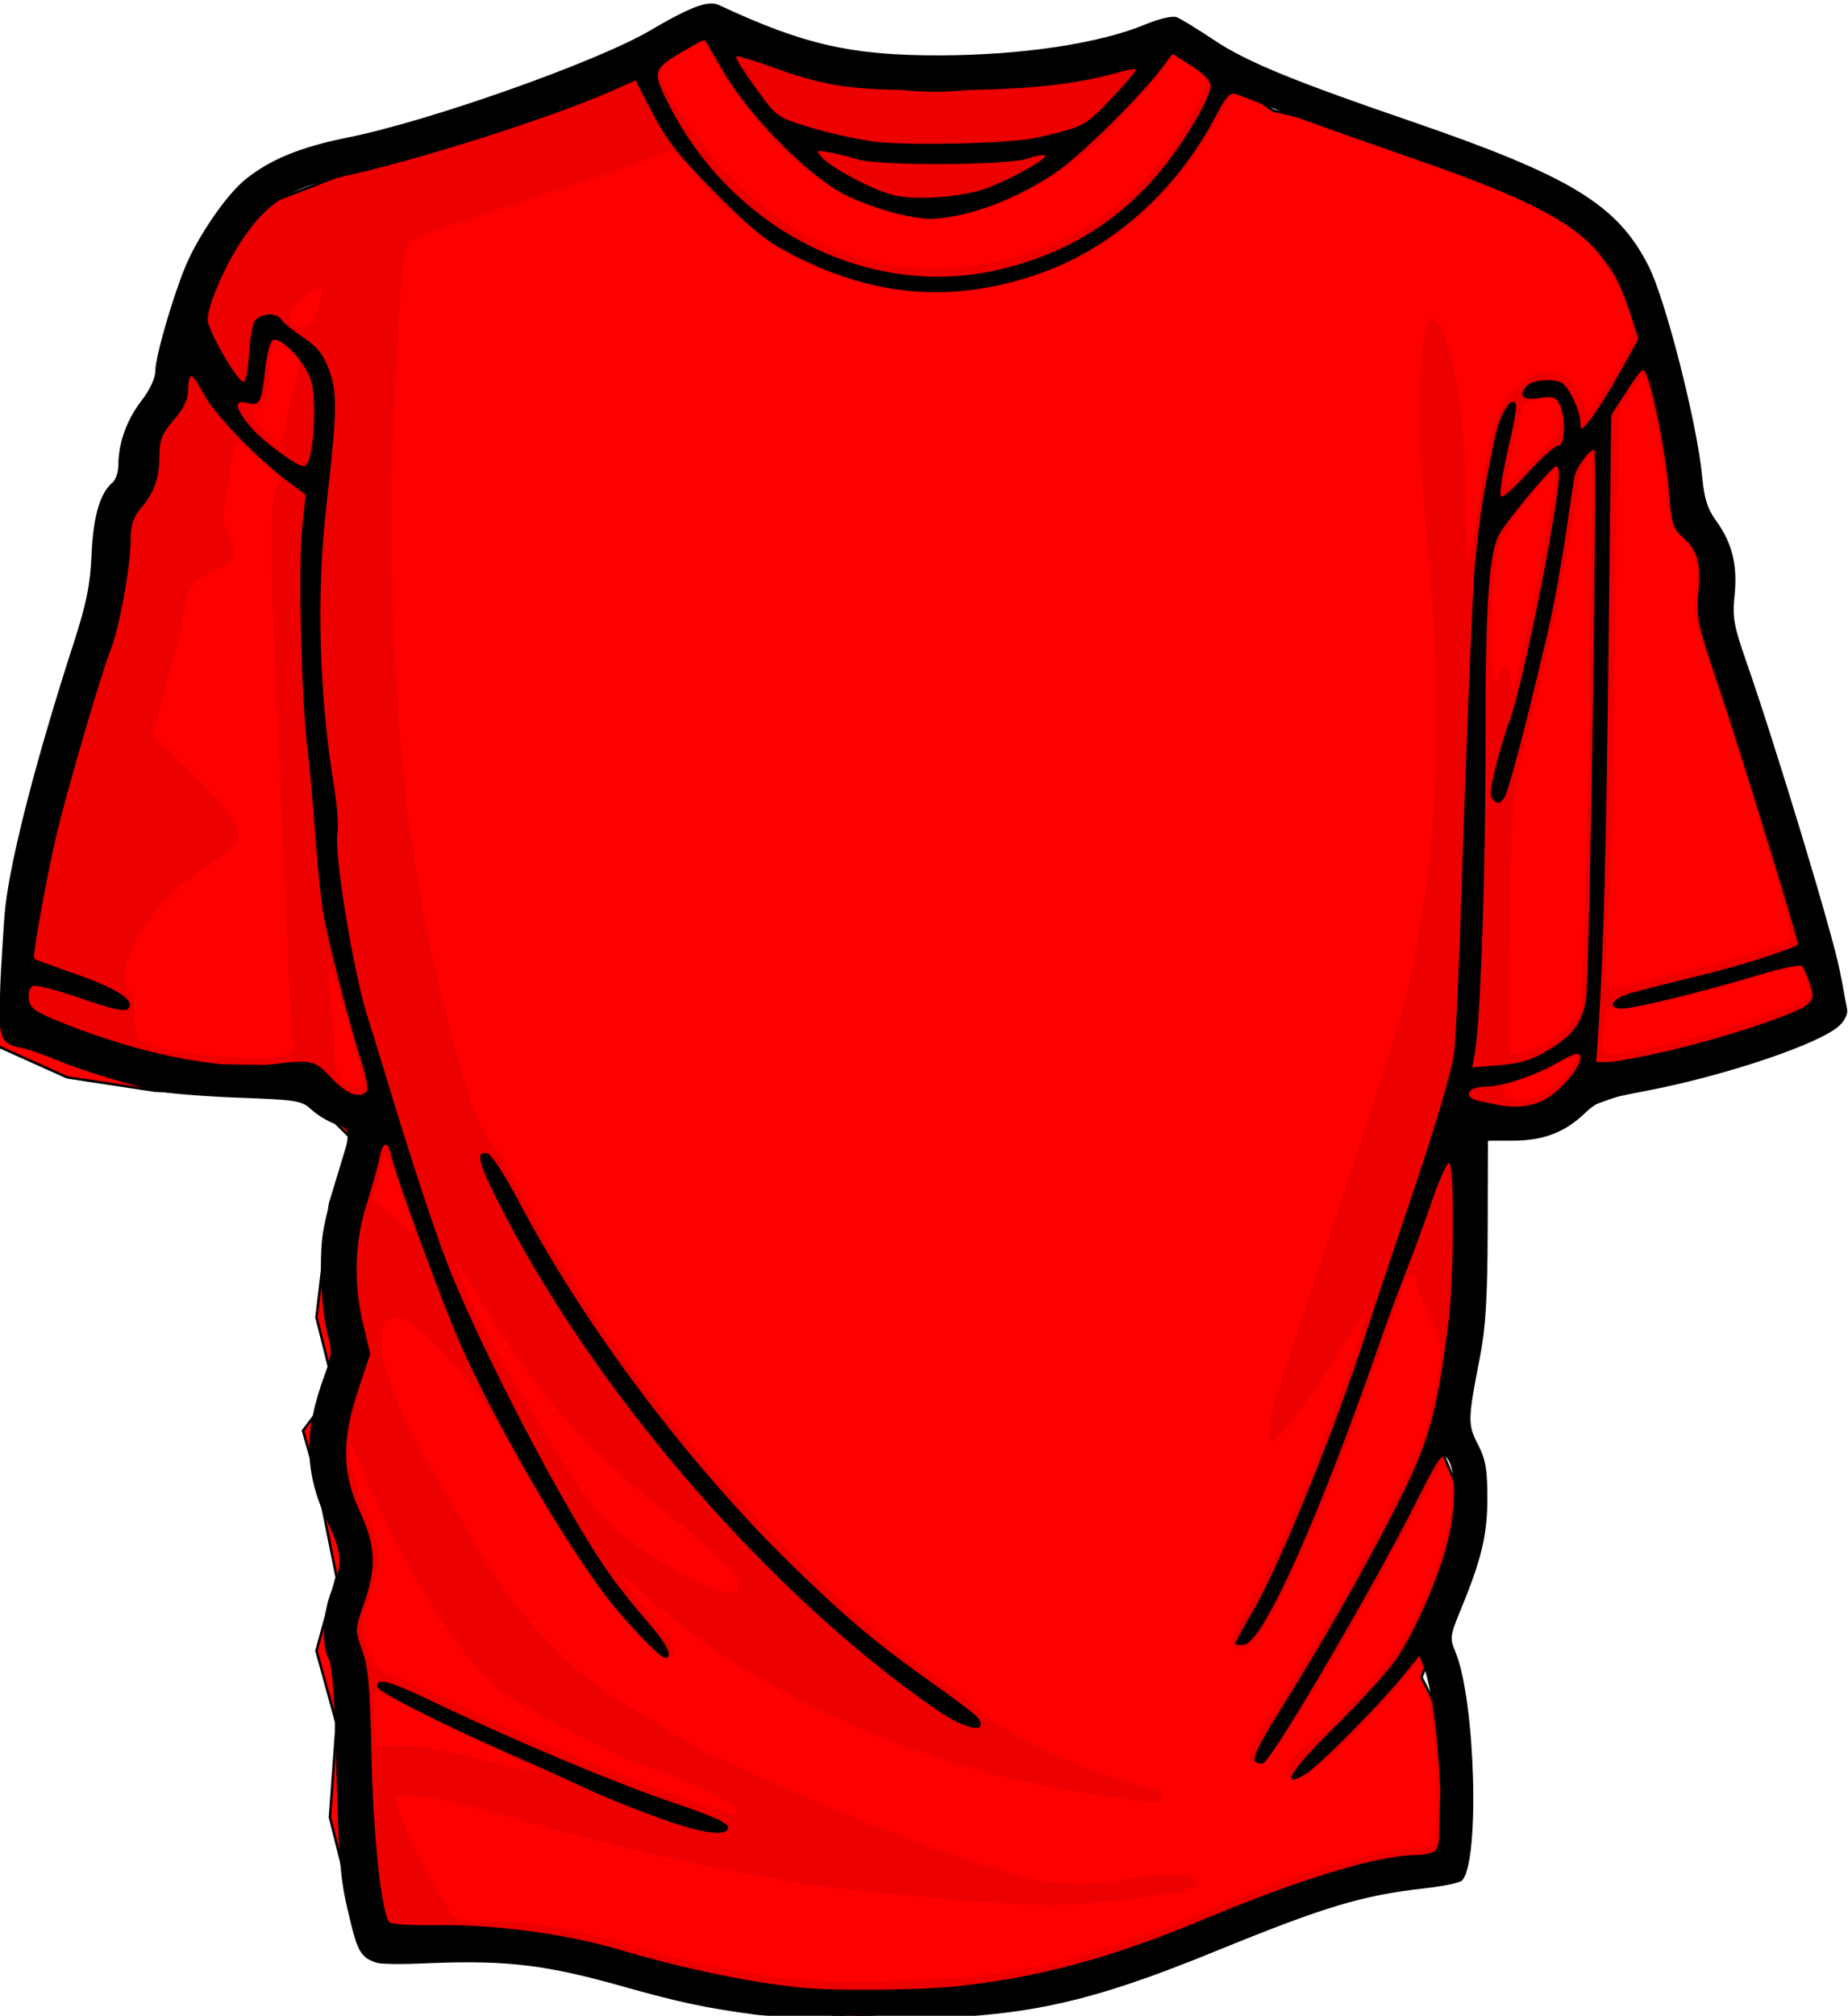 <?xml version="1.0" encoding="UTF-8"?>
<svg version="1.0" viewBox="0 0 729.66 795.54" xmlns="http://www.w3.org/2000/svg">
<g transform="translate(.238 -131.81)">
<path d="m-2.972 543.81 66.508-260.5 34.584-68.41 61.19-23.68 42.565-13.157 61.188-28.944 21.283-2.631 63.848 15.788 47.886 2.631 58.527-10.525 13.302-2.631 34.584 23.682 66.508 15.788 55.867 31.576 23.943 31.576 2.66 23.682 15.962 49.995 7.981 26.313 2.66 23.682 42.565 152.62-77.15 31.576-37.245 13.157h-26.603l-2.66 81.571-7.981 47.364 13.302 31.576-21.283 57.889 13.302 26.313-5.321 47.364s2.66-5.263 0 0l-2.66 5.263-53.207 10.525-55.867 21.05-58.527 15.788-63.848 7.894-85.131-15.788-47.886-10.525h-58.527l-13.302-52.626 2.66-36.838-7.981-28.944 7.981-28.944-7.981-39.47-5.321-18.419 7.981-10.525 2.66-13.157-5.321-21.05 5.321-44.732 7.981-26.313-15.962-15.788-61.188-2.631-34.584-5.263-29.264-13.157z" fill="#f00" stroke="#000" stroke-width="1.006px"/>
<path d="m279.07 142.62c-3.24-0.01-16.75 7.11-23.12 12.19-3.61 2.88-41.35 17.27-67.29 25.66-29.33 9.48-37.74 11.8-53.46 14.78-24.62 4.67-38.651 15.47-50.004 38.47-3.215 6.51-7.033 16.94-8.469 23.19-1.435 6.24-3.295 12.06-4.125 12.9-0.829 0.85-1.5 4.55-1.5 8.25 0 6.47-0.687 7.85-10.531 21.19-1.386 1.88-3.1 8.24-3.812 14.16-0.941 7.81-2.303 11.87-5.032 14.78-3.156 3.36-4.005 6.68-5.25 20.69-1.606 18.07-2.365 21.18-13.437 56.4-8.523 27.11-15.503 53.84-20.156 77-3.555 17.7-6.501 43.81-5.407 48.1 0.379 1.48 3.731 3.8 7.438 5.15s10.827 3.94 15.812 5.75c27.925 10.16 36.867 11.88 65.157 12.53l27.216 0.63 5.69 5.68c4.96 4.97 6.68 5.69 13.72 5.69 4.43 0 8.06 0.52 8.06 1.19 0 3.28-8.67 35.69-10.5 39.28-3.3 6.48-4.48 27.05-2.31 39.78 2.91 17.07 2.54 22.89-2.53 39.69-5.38 17.8-4.85 23.68 3.87 43.56 5.82 13.25 6.17 19.78 1.72 31.07-3.7 9.39-4.15 18.07-1.22 23.21 1.38 2.42 2.33 16.17 3 43.25 1 40.15 3.91 62.93 8.63 67.78 1.57 1.62 4.26 1.77 11.62 0.6 10.82-1.73 47.07 0.14 59.85 3.09 4.46 1.03 16.89 4.32 27.59 7.28 19.5 5.41 47.81 11.38 59.97 12.66 3.57 0.37 22.2 0.49 41.37 0.25 28.25-0.35 38.09-1.12 51.88-3.97 28.83-5.96 43.27-10.54 74.69-23.78 34.56-14.56 59.88-22.28 79.81-24.31 8.15-0.83 11.41-1.88 12.56-4.03 2.07-3.86 1.99-38.56-0.12-54.5-0.93-6.98-3.22-17.16-5.1-22.63l-3.4-9.9 5.96-13.94c11.53-26.85 13.22-48.04 4.79-60.47-3.15-4.63-3.86-7.17-3.04-11 9.56-44.51 11.08-81.86 4.69-115.88l-1.03-5.47 11.16 1.26c20.15 2.27 28.74-0.01 38.5-10.29 3.5-3.68 6.68-5.18 12.97-6.03 19.82-2.68 45.88-9.45 66.71-17.34 19.36-7.34 19.02-6.73 13.82-23.88-1.77-5.82-5.47-18.62-8.22-28.43-6.64-23.66-16.21-54.52-26.13-84.19-7.26-21.72-7.98-25.17-7.03-33.41 1.36-11.69-1.12-20.95-7.03-26.22-4.26-3.8-4.72-5.28-5.72-19.31-1.02-14.37-7.3-43.66-10.78-50.16-0.87-1.63-1.59-4.79-1.59-7.03 0-2.23-1.97-9.32-4.35-15.75-6.56-17.7-18.94-30.15-40.15-40.4-8.98-4.34-26.18-11.25-38.22-15.38-65.39-22.42-78.47-27.77-94.88-38.65-7.66-5.09-10-5.93-12.78-4.6-14.61 7.02-56.57 13.25-89.22 13.25-32.69 0-55.62-4.51-79.56-15.65-4.46-2.08-9.76-3.78-11.75-3.79zm-2.19 6.47c0.94 0 3.17 2.84 4.94 6.32 5.85 11.45 23.11 32.78 33.41 41.28 20.17 16.64 43.73 24.53 61.84 20.69 19.57-4.16 36.58-12.83 53.72-27.38 8.48-7.19 24.49-24.94 29.62-32.81l2.63-3.97 6.72 4.44c3.69 2.44 6.72 5.19 6.72 6.09 0 3.86-10.18 21.28-18.57 31.81-17.18 21.57-39.61 34.68-69 40.35-35.63 6.86-68.74-3.62-97.06-30.79-15.18-14.56-31.03-37.68-31.03-45.28 0-2.28 12.66-10.75 16.06-10.75zm210.03 19.44c0.25 0 5.49 2.1 11.63 4.63s15.56 6.1 20.91 7.96c5.35 1.87 23.5 8.16 40.34 14 36.04 12.51 54.2 20.95 64.37 29.91 7.87 6.93 16.21 20.93 19.22 32.25 2.06 7.73 1.44 9.43-10.22 27.91l-6.56 10.4-2.25-5.56c-3.5-8.67-6.61-11.22-13.56-11.22-4.98 0-7.51 1.22-12.69 6.1-7.46 7.02-8.98 11.79-14.59 45.78-1.99 12.04-3.9 22.19-4.25 22.56s-0.63-9.32-0.63-21.56c0-38.31-6.62-73.97-13.72-73.97-4.05 0-6 32.76-3.71 62.44 0.95 12.41 1.99 25.22 3.62 44.59 3.87 46.09 2.39 92.87-4.16 131.31-5.05 29.69-6.33 34.2-33.96 117.41-12.47 37.54-23.4 70.51-24.29 73.25-1.94 6.01-2.13 13.65-0.31 13.66 3.34 0 12.3-12.35 34.13-47.04l3.56-5.65-1.09 4.84c-1.79 7.81-9.3 28.82-20.57 57.56-12.08 30.84-18.99 45.95-26.56 58-5.92 9.43-6.63 12.97-2.87 14.41 4.4 1.69 8.99-4.61 20.28-27.81 12.79-26.3 21.3-47.78 39.56-99.72 2.98-8.47 5.93-16.66 6.56-18.22 1.38-3.4 4.07-2.19 4.06 1.84 0 1.59 2.32 7.5 5.13 13.13 5.56 11.12 5.56 11.42-0.19 39.75-2.85 14.09-36.22 76.41-62.78 117.31-9.02 13.9-10.23 18.88-4.56 18.88 2.24 0 6.01-4.18 12.37-13.78 13.15-19.83 35.62-58.75 48.85-84.6 6.27-12.26 11.98-21.95 12.65-21.53 2.53 1.56 3.33 13.88 1.5 22.97-3.82 19.01-13.77 42.82-22.53 53.97-11.94 15.21-25.19 29.32-33.69 35.87-6.4 4.94-8.66 7.74-8.31 10.19 0.27 1.86 1.6 3.59 2.94 3.84 3.71 0.71 21.96-15.36 36.44-32.06l12.93-14.94 1.88 4.63c2.99 7.48 5.81 35.83 5.22 52.47l-0.53 15.4-4.88 0.44c-21.37 1.91-52.38 11.22-87.56 26.31-23.46 10.07-49.08 18.02-73.03 22.66-19.98 3.87-68.81 5.67-89.94 3.34-17.02-1.87-43.42-7.44-61.59-13-20.31-6.21-39.84-9.75-54.1-9.78-6.36-0.01-13.06-0.42-14.84-0.9-4.11-1.11-26.31-44.49-24.38-47.63 1.91-3.08 12.33-1.38 43.04 7.06 21.93 6.04 57.23 14.89 70.53 17.69 10.95 2.3 19.18 3.92 38.12 7.47 21.77 4.08 84.87 9.88 107 9.84 15.82-0.02 50.81-4.15 55.25-6.53 2.62-1.4 3.02-2.33 1.6-3.75-2.19-2.18-21.08-1.8-29.44 0.6-7.44 2.13-24.03 1.99-33.47-0.29-25.47-6.14-74.15-24.33-109.63-40.93-8.77-4.11-16.25-7.47-16.62-7.47-1.49 0-32.52-18.44-43.38-25.78-17.79-12.04-37.3-33.53-49.5-54.5-5.69-9.8-14.23-24.41-18.96-32.47-20.6-35.09-26.55-60.72-14.1-60.72 3.52 0 7.48 3.07 18.28 14.22 11.44 11.8 16.1 18.37 27.38 38.5 17.29 30.86 31.69 52.55 45.44 68.47 11.53 13.35 18 16.84 18 9.68 0-2.15-1.58-5.3-3.47-7-4.2-3.76-17.63-21.03-17.63-22.65 0-0.64 3.82 2.45 8.5 6.87 38.68 36.53 102.75 66.99 162.56 77.28 39.93 6.88 42.97 7.11 42.97 3.5 0-1.33-0.38-2.43-0.84-2.43-3 0-26.92-7.21-33.06-9.97-18.84-8.46-33.66-16.58-36.63-20.06-1.78-2.1-8.35-7.23-14.59-11.41-59.17-39.66-129.33-120.33-166.28-191.22-5.58-10.7-11.74-21.03-13.72-22.97-7.39-7.22-22.39-62.21-29.78-109.18-10.3-65.45-12.17-146.86-5.35-231.82 1.01-12.52 1.46-13.91 5.16-15.68 2.23-1.08 22.63-7.99 45.37-15.35 22.75-7.36 44.39-14.71 48.1-16.34 3.7-1.63 7.74-2.57 8.94-2.07 1.2 0.51 5.31 4.87 9.15 9.66 8.51 10.61 25.37 24.48 38.16 31.41 21.02 11.38 47.42 16.35 70.31 13.22 42.15-5.77 73.41-27.15 95.59-65.32 4.02-6.91 7.51-12.56 7.75-12.56zm-361.81 77.28c2.27-0.4 2.38 2.46 0.06 8.35-2.86 7.28-6.62 8.78-10.43 4.18-1.88-2.26-1.32-3.34 4.03-8.25 2.85-2.61 4.98-4.04 6.34-4.28zm-16.56 20c0.71 0 3.22 1.67 5.56 3.69l4.25 3.66-2.47 10.53c-1.35 5.79-2.87 13.25-3.4 16.59-0.53 3.35-1.54 6.1-2.22 6.1-1.53 0-11.595-10.29-11.595-11.85 0-0.63 1.008-1.12 2.245-1.12 3.09 0 4.32-3.76 5.41-16.63 0.51-6.02 1.51-10.97 2.22-10.97zm539.78 14.6c2.13 0 6.54 20.73 8.72 40.93 1.87 17.37 2.4 19.22 6.34 22.32 5.59 4.39 7.6 11.98 5.94 22.46-1.16 7.38-0.63 10.37 4.41 24.97 14.73 42.68 34.87 110.25 33.31 111.72-1.66 1.57-15.48 5.6-43.97 12.85-13.75 3.49-25.97 6.37-27.16 6.37-2.64 0-2.77-8.13-0.62-41.62 0.85-13.23 1.92-60.38 2.37-104.75l0.85-80.69 4.25-7.28c2.35-4.01 4.85-7.28 5.56-7.28zm-37.75 8.43c4.16 0.03 5.32 2.59 5.13 9.41-0.14 4.8-1.78 7.17-10.6 15.34l-10.4 9.66 1.03-7.22c0.56-3.98 1.61-9.42 2.34-12.09 0.73-2.68 1.78-6.84 2.31-9.25 0.77-3.48 2.19-4.63 6.82-5.5 1.29-0.25 2.41-0.35 3.37-0.35zm-517.16 17.69c1.133-0.01 3.489 1.78 8.125 5.94l8.56 7.69-1.87 6.46c-1.93 6.73-1.37 40.69 1.68 103.79 0.83 16.94 2.27 49.26 3.19 71.81s2.09 41.65 2.6 42.47c0.5 0.81-0.54 2.25-2.29 3.19-7.76 4.15-54.307-0.53-58.776-5.91-1.051-1.27-1.874-5.72-1.844-9.91 0.033-4.57-0.954-8.76-2.438-10.47-2.104-2.42-2.166-3.85-0.437-9.71 4.238-14.38 16.247-28.64 33.031-39.26 5.179-3.27 9.822-7 10.313-8.28 2.144-5.58-1.886-11.88-17.282-26.87l-16.062-15.63 1.687-6.25c0.932-3.44 3.816-13.86 6.407-23.15 2.591-9.3 4.718-18.81 4.718-21.13 0-6.17 4.282-11.29 12.344-14.75 7.925-3.39 8.854-6.42 4.563-14.72-2.292-4.43-2.277-6.17-0.032-18.15 1.367-7.29 2.687-14.52 2.938-16.07 0.113-0.69 0.36-1.08 0.875-1.09zm534.46 4.94c0.11 0 0.23 0.04 0.32 0.12 1.38 1.38-2.76 211.44-4.29 217.19-1.73 6.55-8.49 13.13-17.31 16.81-3.12 1.31-7.08 2.38-8.81 2.38-3.08 0-3.13-1.23-2.06-51.5 0.93-43.82 1.57-53.28 4.31-63.63 4.93-18.64 7.11-27.51 9.34-38.12 1.13-5.35 2.61-11.92 3.32-14.6 0.7-2.67 2.49-11.77 3.96-20.24 1.48-8.48 3.39-18.48 4.22-22.22 0.84-3.74 1.53-9.05 1.53-11.82 0-4.54 3.84-14.32 5.47-14.37zm-13.22 5.44-0.9 4.87c-0.5 2.68-1.38 8.14-1.94 12.16-1.84 13.15-13.21 68.09-14.31 69.18-0.35 0.35-1.07-1.6-1.63-4.37-0.55-2.77-1.73-4.58-2.62-4.03s-2.3 3.33-3.13 6.19c-1.98 6.86-2.2-27.23-0.28-43.79 1.18-10.18 2.28-13 8.66-21.9 4.02-5.62 9.32-12.02 11.75-14.25l4.4-4.06zm94.54 195.93c1.43-0.11 2.41 0.98 3 3.32 0.54 2.17 1.41 5.04 1.93 6.4 0.63 1.64-0.64 3.3-3.75 4.91-7.76 4.01-34.2 12.36-52.31 16.53-19.53 4.49-25.94 4.93-25.94 1.75 0-1.21 0.46-5.47 1-9.47 0.9-6.54 1.36-7.19 4.78-6.53 3.55 0.68 22.85-2.86 33.94-6.22 2.68-0.81 11.45-3.33 19.47-5.62 8.03-2.3 15.79-4.55 17.25-4.97 0.22-0.07 0.42-0.08 0.63-0.1zm-579.13 1.28c0.03-0.01 0.06 0 0.09 0.04 0.63 0.57 3.7 10.04 6.85 21.06 3.14 11.02 6.12 21.31 6.59 22.87 0.61 2.02-0.06 2.85-2.28 2.85-5.76 0-8.89-3.84-9.31-11.44-0.22-3.96-0.98-13.79-1.69-21.81-0.67-7.53-0.75-13.34-0.25-13.57zm491.59 35.16c0.49-0.07 0.75-0.01 0.75 0.19 0 2.6-8.35 11.52-13.09 13.97-5.49 2.83-13.83 3.1-15.44 0.5-1.27-2.07 3.51-6.25 7.16-6.25 1.28 0 6.61-2.18 11.84-4.85 3.93-1.99 7.33-3.35 8.78-3.56zm-469.59 38.53c0.39 0.04 0.79 0.9 1.38 2.31 2.61 6.31 8.13 21.49 9.28 25.54 0.56 2 0.78 3.63 0.5 3.59-0.29-0.04-4.04-3.31-8.35-7.28l-7.84-7.22 2.37-9.34c1.39-5.46 2.01-7.65 2.66-7.6zm26.94 40.69c0.61 0.21 3.49 4.54 7.28 11.06 22.21 38.26 43.93 63.81 74.53 87.69 17.49 13.65 30.81 26.66 30.81 30.13 0 6.3-14.67 1.3-35.22-12-16.35-10.59-24.28-19.52-38.78-43.57-7.2-11.94-16.16-26.67-19.9-32.75-6.58-10.68-16.42-31.71-18.75-40.03-0.12-0.42-0.11-0.58 0.03-0.53zm-41.56 71.06 3.06 7.32c17.97 42.91 40.36 78.99 57.53 92.68 7.07 5.64 52.04 28.89 55.91 28.91 1.61 0.01 22.99 8.78 29.03 11.91 2.65 1.37 5.78 3.63 6.93 5.03 3.05 3.66 0.7 3.14-24.21-5.16-19.21-6.4-63.92-25.26-93.66-39.53-10.92-5.24-20.83-9.53-22.03-9.53s-3.54-4.05-5.22-9c-3.05-8.98-3.07-9.03 0.53-19.07 5-13.94 4.67-22.8-1.31-35.59-2.7-5.78-5.26-14.42-5.72-19.22l-0.84-8.75zm10.43 99.72c0.4 0 10.11 4.59 21.57 10.19s26.31 12.86 33 16.12c14.05 6.87 13.82 6.95-5.69 2.13-21.97-5.43-35.42-7.7-42.38-7.1l-6.25 0.57-0.5-10.97c-0.26-6.02-0.14-10.94 0.25-10.94z" fill-opacity=".071"/>
<path d="m281 133.19c-0.34-0.02-0.69 0-1.06 0.03h-0.06c-0.29 0-0.62 0.06-0.97 0.12-0.04 0.01-0.09-0.01-0.13 0-4.45 0.71-11.09 3.91-22.31 10.5-21.09 12.4-87.25 35.8-119.44 42.25-18.6 3.73-30.52 8.61-40.342 16.5-7.494 6.03-18.814 22.48-23.812 34.63-5.128 12.46-11.781 35.58-11.781 40.9 0 2.95-2.123 7.49-5.532 11.91-5.768 7.48-9.047 16.61-9.062 25.22-5e-3 2.79-1.026 5.93-2.281 6.97-4.952 4.11-7.64 13.31-8.313 28.47-0.54 12.18-2.019 19.35-7.156 35.22-14.437 44.57-24.446 83.18-26.844 103.43-0.341 2.89-0.877 10.44-1.343 18.82-0.021 0.36-0.042 0.69-0.062 1.06-0.243 3.67-0.473 7.31-0.594 10.65-0.139 3.86-0.207 6.88-0.25 9.44-0.098 5.83 0.086 8.81 0.75 10.53 0.011 0.04 0.02 0.09 0.031 0.13 1.065 3.61 3.353 4.48 7.656 5.37 2.836 0.59 9.157 2.76 14.062 4.82 9.11 3.8 25.875 9.02 38.938 12.15 4.013 0.96 18.583 2.18 32.406 2.69 23.499 0.87 25.419 1.18 29.249 4.75 2.26 2.1 6.53 4.68 9.5 5.72 1.6 0.55 2.71 0.94 3.47 1.44 0.01 0 0.02 0.02 0.03 0.03 0.46 0.35 0.81 0.79 1.09 1.28 0.43 1.08 0.21 2.69-0.25 5.56-0.56 3.54-2.55 10.56-4.4 15.59-1.86 5.04-4.05 13.53-4.91 18.88-1.71 10.67-0.59 32.3 2.16 41.53 1.44 4.85 1.19 7.4-1.47 14.59-8.5 23.04-8.12 38.71 1.37 58.79 5.58 11.77 5.81 16.03 1.47 26.15-3.65 8.53-4.25 21.95-1.22 27.28 1.38 2.42 2.33 16.41 3 44.07 0.84 34.21 1.54 42.91 4.63 55.71 2.92 12.13 4.01 17.33 9.47 19.38 0.03 0.01 0.06 0.02 0.09 0.03 1.55 0.77 3.4 1.07 5.69 1.03 4.27 0.29 10.07 0.03 18.34-0.28 29.4-1.11 44.99 0.81 74.69 9.19 22.45 6.33 32.89 8.54 52.31 11.15 1.84 0.25 5.21 0.5 9.41 0.72 1.02 0.23 1.75 0.44 1.87 0.57 0.53 0.52 11.4 0.55 25.44 0.31h0.38c2.5 0.04 5.01 0.04 7.5 0.06 57.92 0.4 82.91-4.46 137.81-26.87 42.74-17.45 57.49-21.87 82.16-24.63 7.16-0.8 13.75-2.16 14.62-3.03 7.16-7.16 5.31-71.36-2.59-90.28-2.26-5.41-2.14-6.36 2.22-16.91 8.13-19.72 10.42-29.39 10.4-43.97-0.01-11.17-0.7-15.14-3.72-20.97-4.09-7.91-4.05-9.75 0.88-34.96 2.16-11.05 2.89-23.17 2.97-49.79l0.09-35.06 1.56-0.09h8.38c11.83 0 20.43-3.25 28.15-10.66 5.04-4.83 7.71-5.84 23.79-8.87 32.03-6.05 70.67-19.16 77.25-26.22 0.8-0.86 1.38-1.57 1.78-2.41l0.03-0.06c0.63-0.96 0.94-1.92 0.94-2.88 0-0.77-0.35-2.65-0.91-5.15-0.43-2.73-1.13-6.26-2.13-11.25-2.96-14.84-25.2-88.23-36.84-121.6-4.94-14.17-5.52-17.46-4.62-26.03 1.24-11.84-0.93-20.73-7.13-29.28-3.57-4.93-4.83-8.88-5.66-17.69-1.96-20.92-14.43-69.82-21.18-83.12-12.35-24.31-30.8-35.5-94.72-57.41-45.82-15.7-64.27-23.3-76.88-31.75-6.49-4.34-13.11-8.4-14.72-9-1.67-0.61-6.87 0.58-12.15 2.78-18.21 7.6-48.84 12.21-81.41 12.29-34.8 0.07-53.82-4.26-87.06-19.82-0.81-0.38-1.7-0.6-2.72-0.65zm-3.12 14.06c0.01 0 0.01-0.01 0.03 0 0.01 0 0.02 0.03 0.03 0.03l7.75 13.31c9.79 16.86 32.95 40.35 47.03 47.75 5.37 2.82 15.21 6.39 21.87 7.91 10.49 2.38 13.53 2.47 22.66 0.69 12.86-2.51 27.29-8.8 39.97-17.47 9.39-6.42 33.21-29.98 41.28-40.81l4.19-5.6 7.53 4.78c4.67 2.96 7.56 5.97 7.56 7.88 0.01 4.41-9.78 21.19-18.97 32.53-17.24 21.28-39.65 34.78-67.37 40.56-49.62 10.35-102.3-16.56-127.19-64.97-7.14-13.9-6.93-14.79 5.38-21.87l8.25-4.72zm12.87 6.81c1.4 0.09 6.32 1.55 11.91 3.56 20.16 7.28 29.34 9.27 53.34 9.69 9.32 0.97 15.29 0.97 26.72 0 26.34-0.47 43.49-2.57 59.37-7.12 3.02-0.87 5.78-1.29 6.13-0.94s-3.98 5.5-9.63 11.44c-10.39 10.93-11.05 11.25-29.71 15.5-9.87 2.24-50.36 3.2-63.91 1.5-6.61-0.83-17.95-3.35-25.22-5.57-13.18-4.02-13.26-4.04-21.66-15.65-4.63-6.41-8.09-11.97-7.71-12.35 0.04-0.04 0.17-0.07 0.37-0.06zm-40.09 9.47c0.01 0 0.02 0.03 0.03 0.03l6.9 13.25c5.53 10.61 10.52 16.94 24.79 31.28 14.56 14.65 20.27 19.2 30.84 24.57 32.12 16.3 62.15 18.75 95.16 7.75 29.99-10 55.99-33.03 71.9-63.72 3.21-6.2 5.2-8.43 7.06-7.85 1.44 0.45 9.56 3.53 18.04 6.82 8.47 3.28 30.99 11.33 50.06 17.9 63.46 21.89 78.45 32.34 87.78 61.22l3.16 9.72c0.02 0.34 0.03 0.69 0.03 1 0 0.23-0.06 0.51-0.13 0.84l-7.15 12.82c-4.18 7.44-9.33 15.64-11.44 18.21-3.73 4.57-3.85 4.6-3.91 0.97-0.06-4.18-4.4-13.49-7.15-15.31-2.85-1.88-11.52-1.42-13.66 0.72-4.08 4.07-2.22 6.25 4.41 5.19 5.31-0.85 6.6-0.48 8.09 2.31 2.67 4.98 2.29 16.5-0.53 16.5-1.27 0-6.66 4.8-11.97 10.69-5.31 5.88-10.05 10.08-10.53 9.31-0.85-1.38 0.4-8.74 4.5-26.5 1.13-4.91 1.7-9.49 1.28-10.22-1.83-3.15-6.39 4.43-8.31 13.81-4.9 23.96-5.64 28.64-7.69 48.07-0.91 8.59-3.62 74.19-5.5 133.18-0.9 28.09-2.18 55.83-2.88 61.63-0.72 6.03-7.24 28.21-15.25 51.87-7.69 22.74-16.34 48.65-19.21 57.57-12.61 39.15-34.63 93.13-45.44 111.37-3.53 5.95-6.41 11.27-6.41 11.84 0 0.58 1.56 0.82 3.47 0.54 7.7-1.15 30.02-51.15 54.84-122.94 2.01-5.8 6.09-16.73 9.07-24.31s7.73-20.52 10.56-28.75c2.83-8.24 5.78-14.58 6.56-14.1 2 1.24 1.78 45.51-0.31 62.22-4.66 37.24-7.73 48.01-21.19 74.31-13.08 25.56-28.2 52.02-46.4 81.16-7.16 11.45-9.95 17.3-8.82 18.44 0.92 0.91 2.42 1.19 3.35 0.62 4.23-2.61 43.1-68.99 59.84-102.15 9.57-18.97 10.79-20.66 12.78-17.94 3.66 5 3.44 20.67-0.47 34.81-4.11 14.89-13.66 35.98-20.56 45.41-3.59 4.9-14.47 16.76-24.19 26.34-16.92 16.68-21.41 24.17-10.75 17.88 5.22-3.09 29.32-27.42 38.97-39.35l5.91-7.31 1.81 4.62c3.25 8.4 5.77 30.7 6.41 48.35v0.44c-0.02 1.34-0.06 2.68-0.1 4.03l-0.4 15.53v0.03c-0.31 1.89-0.72 3.19-1.25 3.72-1.07 1.07-4.4 1.94-7.38 1.94-15.19 0-45.3 9.09-84.72 25.56-36.18 15.12-64.9 22.84-97.56 26.28-14.14 1.49-46.86 1.82-59.72 0.59-20.69-1.96-47.52-7.52-73.22-15.15-20.7-6.15-48.93-9.93-71.62-9.6-9.66 0.15-18.17-0.38-18.91-1.15-3.12-3.29-6.46-34.09-7.09-65.53-0.54-26.88-1.24-34.92-3.63-41.63-1.39-3.93-2.13-6.05-2.12-8.28 0.01-0.32 0.04-0.65 0.06-0.97 0.01-0.07 0.03-0.15 0.03-0.22 0.25-2.14 1.13-4.69 2.69-9.12 5.03-14.33 4.65-22.84-1.63-36.35-7.07-15.23-7.24-28.24-0.62-48.03l4.72-14.15-2.69-11.22c-3.98-16.48-3.52-32.86 1.34-48.19 2.23-7.02 4.49-15.15 5.04-18.06 1.15-6.15 3.13-6.9 4.37-1.66 2.41 10.17 21.09 61.03 28.19 76.75 14.07 31.17 39.55 75.1 56.84 97.97 7.21 9.53 21.35 24.31 23.25 24.31 3.5 0 0.95-5.3-6.78-14.09-4.55-5.18-11.4-13.78-15.19-19.13-16.9-23.86-50.42-87.92-63.65-121.62-5.43-13.83-15.84-45.61-25.5-77.81-2.41-8.03-5.02-16.43-5.78-18.66-5.65-16.44-13.98-66.71-12.35-74.5 0.48-2.29-0.14-10.36-1.37-17.94-5.93-36.52-7.02-75.94-3.1-110.25 4.36-38.04 4.49-45.26 1.13-54.28-2.31-6.18-4.72-9.19-10.28-12.87-4-2.65-7.82-5.78-8.53-6.94-1.91-3.12-8.9-2.56-10.72 0.84-0.869 1.62-1.824 7.64-2.128 13.38s-1.257 10.38-2.125 10.34c-2.448-0.1-14.156-20.38-14.156-24.53 0-5.68 6.795-21.38 13.687-31.66 9.832-14.66 18.912-20.37 39.442-24.81 29.53-6.39 82.79-23.32 106.53-33.87l9.25-4.13zm72.56 27.88c0.66-0.04 1.93 0.17 3.94 0.53 3.04 0.53 8.06 1.79 11.18 2.78 8.27 2.61 59.25 2.39 67-0.28 3.41-1.18 6.58-1.77 7.04-1.32 1.19 1.19-12.57 8.98-22.57 12.79-9.82 3.73-28.36 5.13-37.5 2.84-7.82-1.97-24.18-10.57-27.9-14.69-1.69-1.86-2.29-2.6-1.19-2.65zm-214.91 74.53c4.05 0.15 12.42 9.59 14.38 16.59 1.88 6.73 1.22 25.04-1.13 31.16-0.45 1.18-1.3 2.14-1.87 2.12-2.97-0.09-16.61-10.19-21.064-15.59-6.284-7.63-6.64-10.78-1.063-9.38 4.847 1.22 5.407 0.11 6.967-13.9 0.63-5.65 2-10.57 3.03-10.91 0.23-0.08 0.48-0.1 0.75-0.09zm540.25 12c0.59 0.03 0.96 0.91 1.5 2.34 3.03 8.01 7.57 31.9 8.66 45.63 1.02 12.77 1.54 14.5 5.72 18.21 5.74 5.12 6.98 9.87 5.84 22.44-0.81 8.94-0.04 12.33 7.97 35.91 7.68 22.61 31.02 98.38 31.38 101.81-0.02 0.1-0.01 0.19-0.04 0.28-1.32 1.46-22.76 8.4-35.59 11.47-5.8 1.39-13.1 3.2-16.22 4.03s-9.14 2.38-13.37 3.44c-7.92 1.99-10.76 6.37-4.13 6.37 4.68 0 33.52-7.1 53.78-13.25 8.81-2.66 16.53-4.24 17.19-3.5s2.08 3.91 3.13 7.04c1.7 5.06 1.53 5.95-1.44 8.37-4.53 3.69-34.2 13.41-55.97 18.34-9.81 2.23-19.88 4.06-22.38 4.07l-4.56 0.03 0.88-13.38c2.05-31.72 3.07-70.73 4-153.65l1-87.94c0.16-0.39 0.35-0.8 0.56-1.25l5.75-8.81c3.82-5.81 5.37-8.06 6.34-8zm-573.28 2.25c0.671 0 3.022 3.45 5.25 7.68 4.051 7.7 21.478 25.57 33.528 34.44l6.38 4.72-1.41 13.47c-1.57 14.87-0.25 68.16 2.16 87.22 0.84 6.69 2.18 21.65 3 33.25 0.82 11.59 2.25 25.46 3.15 30.81 1.93 11.38 10.18 43.64 14.97 58.47 1.84 5.68 2.88 11.08 2.32 12-2.18 3.52-8.05 1.44-13.97-4.97-6.58-7.12-7.44-7.34-23.38-5.47-0.84 0.1-1.72 0.18-2.59 0.25l-7.22-0.06c-3.694-0.04-6.803-0.1-9.657-0.16-19.177-1.67-42.688-7.8-66.468-17.62-7.991-3.3-9.797-4.78-10.219-8.25-0.302-2.49 0.408-4.56 1.719-5.06 1.226-0.47 9.756 1.76 18.968 4.96 11.931 4.16 17.261 5.34 18.5 4.1 3.157-3.16-4.133-8-20.656-13.75-8.145-2.84-15.036-5.37-16.187-5.94-0.121-0.19-0.226-0.39-0.313-0.59-0.043-4.1 5.581-34.7 9.156-49.47 4.465-18.44 17.326-62.26 21.032-71.66 3.58-9.08 7.992-33.26 8-43.81 4e-3 -5.69 1.022-8.77 4.031-12.34 5.345-6.36 7.344-12.04 7.344-20.88 0-6.04 0.983-8.51 5.656-13.97 4.015-4.69 5.687-8.19 5.687-12 0-2.96 0.549-5.37 1.219-5.37zm553.75 29.22c0.11 0.01 0.2 0.04 0.28 0.12 1.2 1.2-1.96 207.66-3.31 216.28-1.49 9.59-4.96 14.39-14.62 20.25-6.69 4.06-11.16 5.46-19.5 6.13l-10.82 0.87 1.1-6.31c2.22-12.81 4.22-72.64 4.12-123.88-0.09-50.15 1.36-72.51 5.19-79.75 2.96-5.58 21.03-27.28 22.72-27.28 1.17 0 1.39 2.86 0.69 8.53-3.1 24.99-15.07 82.21-19.41 92.82-1.09 2.67-3.34 10.15-5 16.62-2.43 9.47-2.65 12.16-1 13.78 1.63 1.61 2.46 1.47 4.12-0.78 1.72-2.32 8.36-27.46 17.22-65.28 2.54-10.83 6-30.04 8.03-44.59 1.07-7.58 2.24-15.25 2.6-17.03 0.77-3.77 5.91-10.7 7.59-10.5zm-6.84 238.31c5.92 0-5.55 15.27-14.19 18.87-5.11 2.14-10.95 2.54-17.5 1.16-1.78-0.38-4.9-1.04-6.91-1.47-6.3-1.34-4.42-5.59 2.47-5.59 6.77 0 20.21-4.48 28.94-9.63 3.12-1.84 6.35-3.34 7.19-3.34zm-430.94 39.12c-3.49-0.18-2.28 4.32 4.59 18.07 37.48 74.97 107.4 156.07 174.13 201.96 11.29 7.77 20.53 9.32 15.78 2.66-0.65-0.92-8.69-6.98-17.84-13.47-21.96-15.56-33.24-25.01-54.47-45.59-41.05-39.81-82.44-94.64-108.31-143.53-6.28-11.87-11.37-19.67-13.1-20-0.27-0.06-0.55-0.08-0.78-0.1zm-40.97 208.66c-1.21 0.1-1.62 0.8-1.62 2 0 1.83 25.54 14.78 52.4 26.56 10.86 4.76 24.85 11.09 31.1 14.03 6.24 2.95 19.01 8.06 28.37 11.41 17.31 6.18 26.75 7.34 26.75 3.25 0-0.43-0.79-1.05-2.12-1.81-0.02-0.02-0.04-0.05-0.07-0.07-0.58-0.48-1.37-0.89-2.18-1.12-0.04-0.01-0.06-0.02-0.1-0.03-3.46-1.62-8.8-3.65-15.81-6-23.11-7.76-61.2-23.65-93.44-39-14.11-6.72-20.6-9.44-23.28-9.22z"/>
</g>
</svg>

